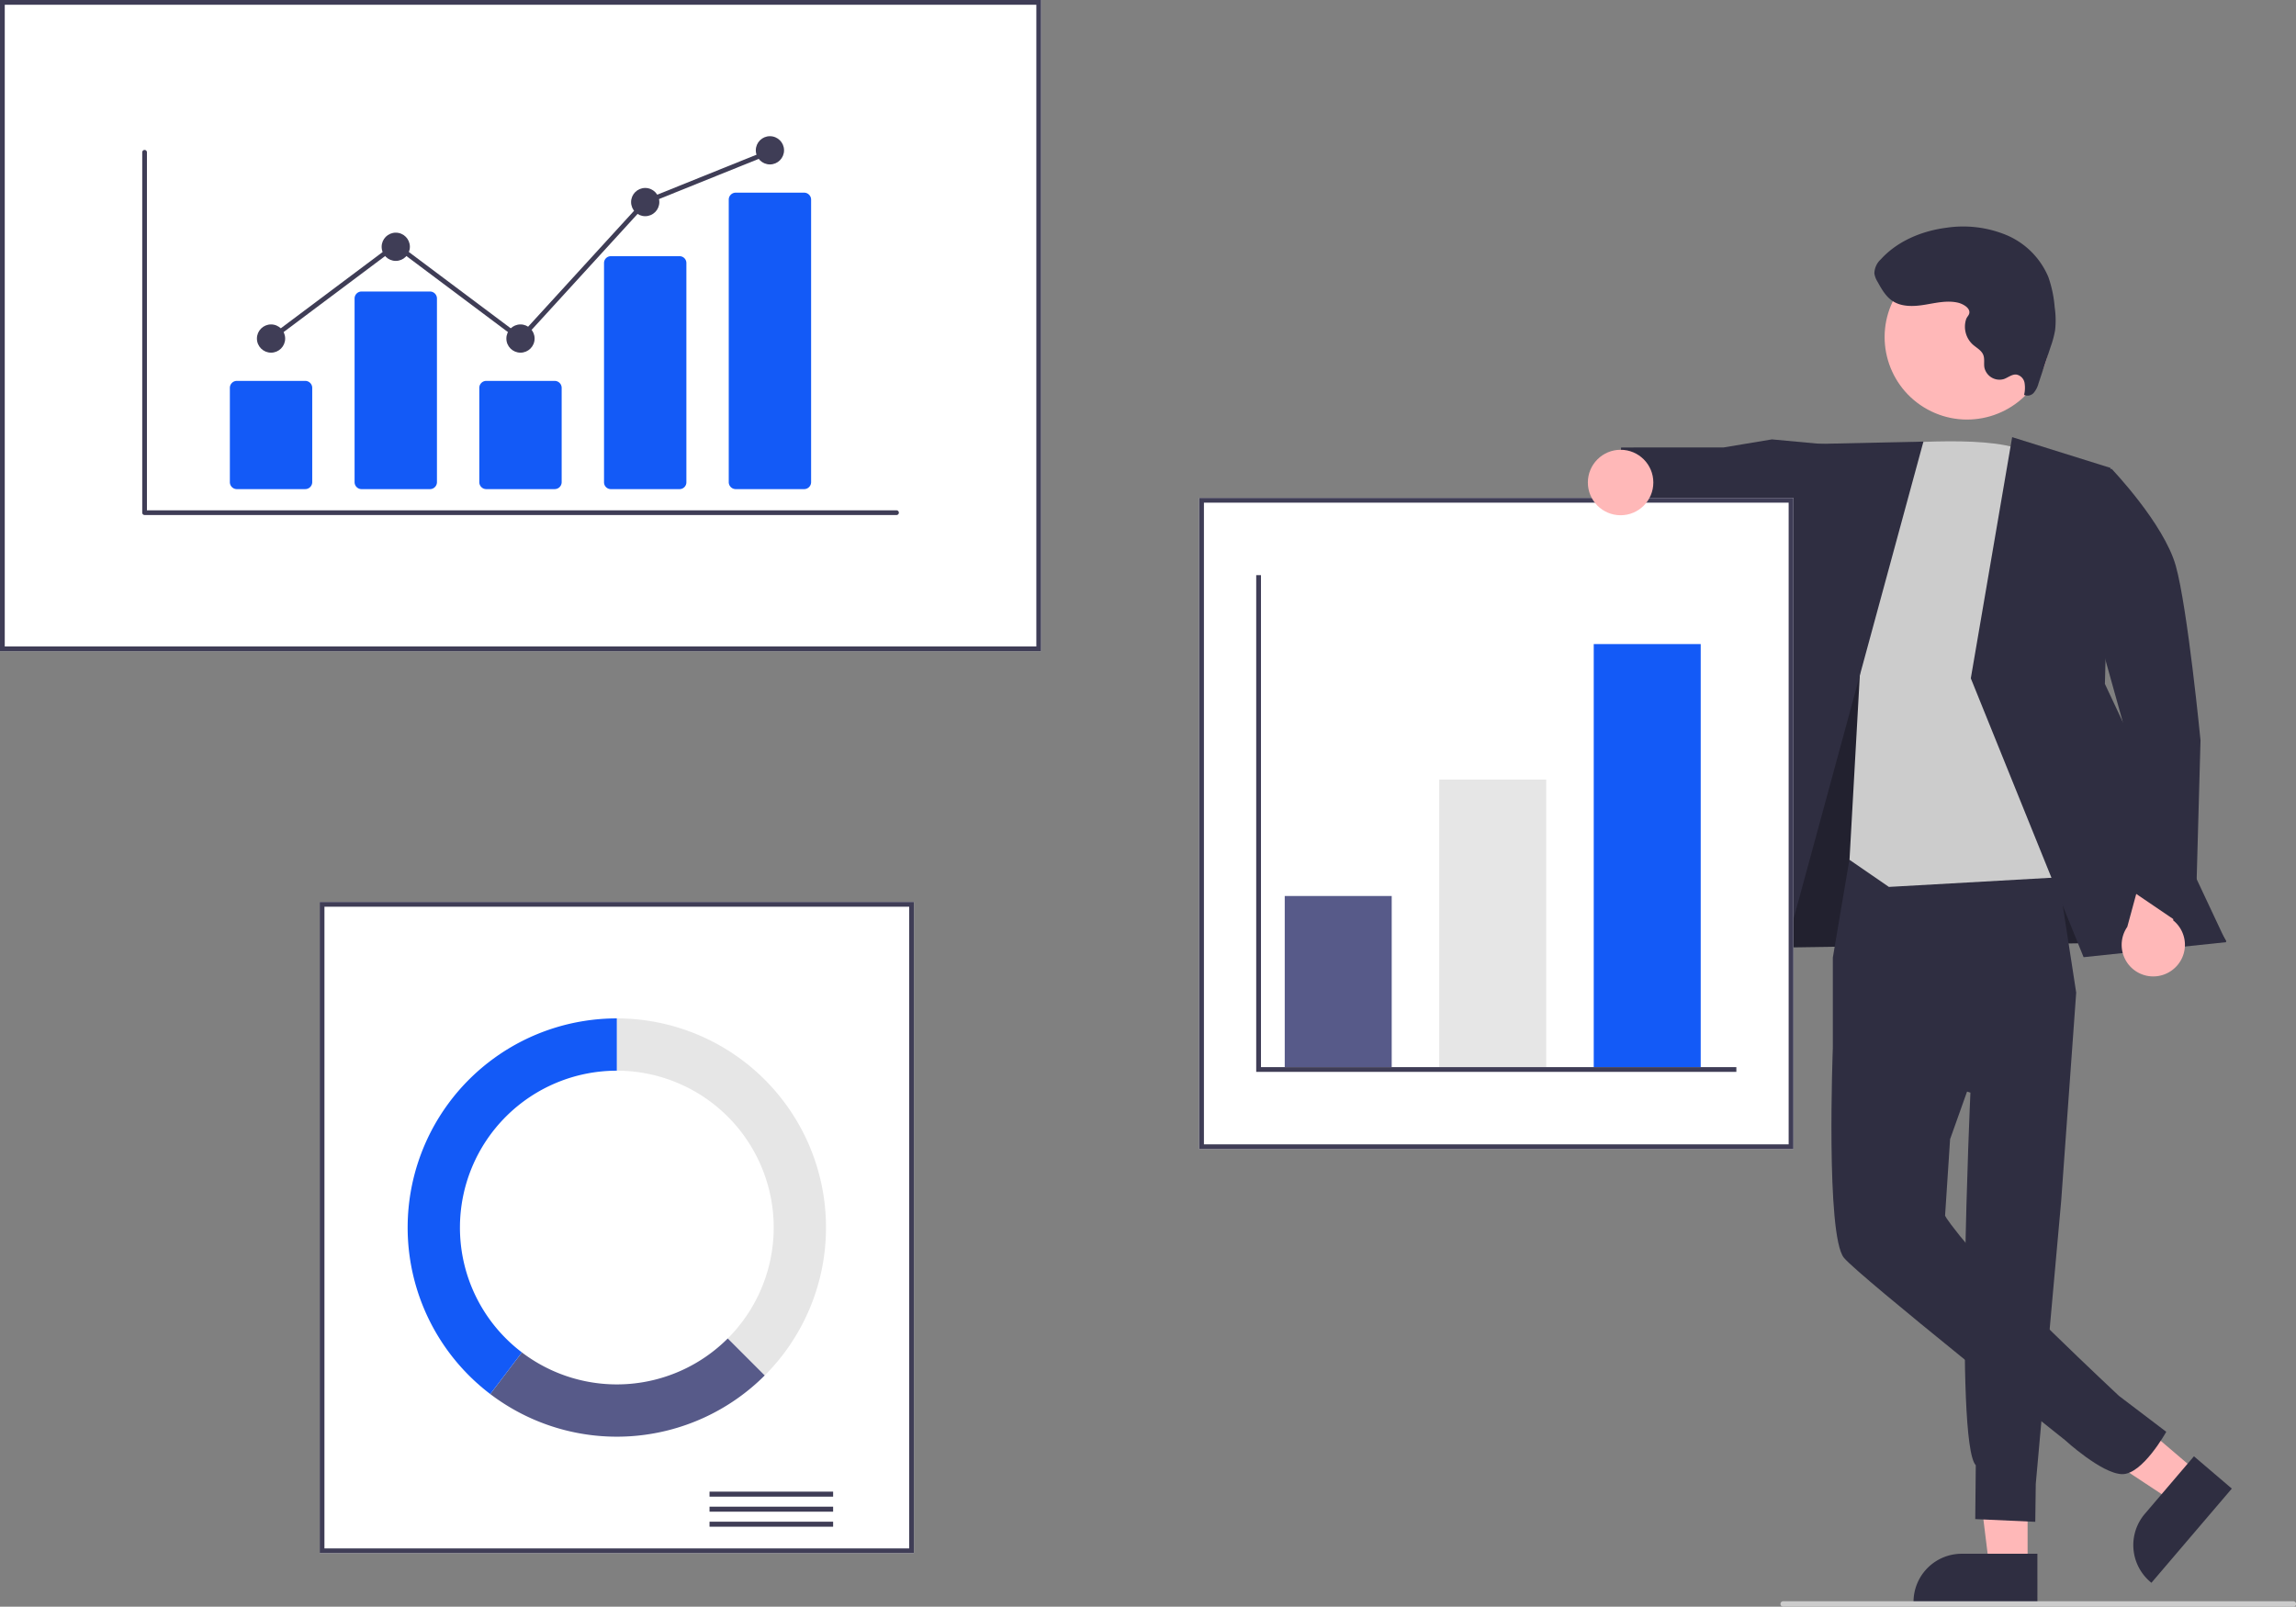 <svg xmlns="http://www.w3.org/2000/svg" width="604.742" height="423.238" viewBox="0 0 604.742 423.238"><rect x="0" y="0" width="604.742" height="423.238" fill="#808080" stroke="none"/><defs><style>.a{fill:#ffb8b8;}.b{fill:#2f2e41;}.c{opacity:0.28;}.d{fill:#ccc;}.e{fill:#fff;}.f{fill:#3f3d56;}.g{fill:#e6e6e6;}.h{fill:#575a89;}.i{fill:#135af7;}</style></defs><path class="a" d="M737.36,558.909H727.243l-4.813-39.023h14.932Z" transform="translate(-203.313 -146.311)"/><path class="b" d="M913.227,738.206H880.6v-.413a12.7,12.7,0,0,1,12.7-12.7h19.926Z" transform="translate(-376.599 -315.801)"/><path class="a" d="M789.927,529.657l-6.567,7.7-32.81-21.669,9.693-11.358Z" transform="translate(-211.227 -141.932)"/><path class="b" d="M987.106,697.873,965.93,722.688l-.314-.268a12.7,12.7,0,0,1-1.417-17.9h0l12.933-15.156Z" transform="translate(-399.27 -305.744)"/><path class="b" d="M642,281.713l-3.15,29.045,127.31-1.816-55.52-90.465-45.332-1.628Z" transform="translate(-179.792 -61.027)"/><path class="c" d="M642,281.713l-3.15,29.045,127.31-1.816-55.52-90.465-45.332-1.628Z" transform="translate(-179.792 -61.027)"/><path class="b" d="M855.519,467.31l-4.495,26.576V517.64l36.238,11.829s-4.242,92.267,1.413,98.144l-.139,14.186,15.809.719.129-9.984,6.7-74.628,3.948-54.791-6.4-41.541Z" transform="translate(-368.275 -241.638)"/><path class="b" d="M883.449,501.392,850.88,528.846s-1.906,49.532,2.935,55.341c4.158,4.989,58.231,48.023,58.231,48.023s9.61,8.815,15,8.956,11.65-11.156,11.65-11.156l-12.473-9.477s-32.313-30.163-41.908-42.156c-3.873-4.841-3.873-5.325-3.873-5.325l1.323-20.13,13.312-37.359Z" transform="translate(-368.13 -252.844)"/><path class="b" d="M647.073,162.377l-14.042-1.3L620.293,163.2l-26.971.009-2.3,19.548,24.613,5.508,6-2.94,25,9.526Z" transform="translate(-166.331 -45.332)"/><path class="d" d="M867.506,318.013s29.8-2.792,36.579,2.532,21.3,110.851,21.3,110.851l-57.878,3.267-10.376-7.139,2.945-52.683Z" transform="translate(-369.993 -201.03)"/><path class="b" d="M680.145,161.885l-32.874.721L616.622,301.1l24.2,5.325Z" transform="translate(-173.535 -45.559)"/><path class="b" d="M733.28,160.256l25.9,8.1-1.471,56.9,31.968,68.03-37.581,3.959-29.705-73.46Z" transform="translate(-203.3 -45.101)"/><path class="a" d="M970.749,496.133a8.273,8.273,0,0,0-.313-12.682l5.21-18.174-10.272-5.859-7,25.768a8.318,8.318,0,0,0,12.372,10.947Z" transform="translate(-398.069 -241.031)"/><path class="b" d="M931.905,328.714l15.322-1.329s13.756,14.387,16.885,25.526,6.518,45.992,6.518,45.992l-1.413,50.986-17.911-12.163-1.2-43.855Z" transform="translate(-391.037 -203.873)"/><circle class="a" cx="21.72" cy="21.72" r="21.72" transform="translate(488.637 97.438) rotate(-61.337)"/><path class="b" d="M888.246,258.594c-2.85-.658-5.808.071-8.694.544s-6.067.629-8.509-.981c-1.8-1.189-2.912-3.157-3.953-5.049a5.811,5.811,0,0,1-.85-2.228,5.188,5.188,0,0,1,1.713-3.716c4.392-4.828,10.81-7.47,17.282-8.309a29.859,29.859,0,0,1,15.781,1.927,20.646,20.646,0,0,1,11.068,11.106,31.539,31.539,0,0,1,1.653,7.931,23.686,23.686,0,0,1,.111,6.007,25.746,25.746,0,0,1-1.164,4.352l-3.2,9.662a6.367,6.367,0,0,1-1.258,2.491,2.177,2.177,0,0,1-2.549.559,7.932,7.932,0,0,0,.115-3.205,2.7,2.7,0,0,0-2.134-2.152c-1.179-.125-2.187.789-3.306,1.183a4.067,4.067,0,0,1-5.055-2.743q-.046-.155-.079-.313c-.177-1.1.12-2.287-.3-3.324-.491-1.215-1.791-1.852-2.769-2.725a6.373,6.373,0,0,1-1.749-6.623c.262-.8,1-1.17.853-2.093C891.061,259.679,889.275,258.832,888.246,258.594Z" transform="translate(-372.553 -178.866)"/><path class="e" d="M453.42,327.041H179.2V155.5H453.42Z" transform="translate(-179.205 -155.5)"/><path class="f" d="M453.42,327.041H179.2V155.5H453.42Zm-272.963-1.252H452.168V156.752H180.457Z" transform="translate(-179.205 -155.5)"/><path class="e" d="M452.9,657.684H296.389V486.143H452.9Z" transform="translate(-212.184 -248.553)"/><path class="f" d="M452.9,657.684H296.389V486.143H452.9Zm-155.263-1.252H451.653V487.4H297.641Z" transform="translate(-212.184 -248.553)"/><rect class="f" width="32.555" height="1.32" transform="translate(186.88 392.93)"/><rect class="f" width="32.555" height="1.32" transform="translate(186.88 396.89)"/><rect class="f" width="32.555" height="1.32" transform="translate(186.88 400.849)"/><path class="g" d="M405.3,528.835v13.773a41.32,41.32,0,0,1,29.218,70.538l9.739,9.739a55.093,55.093,0,0,0-38.957-94.05Z" transform="translate(-242.834 -260.567)"/><path class="h" d="M431.2,655.906l-9.739-9.739a41.31,41.31,0,0,1-54.217,3.676l-8.336,10.969a55.092,55.092,0,0,0,72.293-4.906Z" transform="translate(-229.778 -293.588)"/><path class="i" d="M342.4,583.928a41.32,41.32,0,0,1,41.32-41.32V528.835a55.093,55.093,0,0,0-33.336,98.956l8.337-10.969A41.248,41.248,0,0,1,342.4,583.928Z" transform="translate(-221.255 -260.567)"/><path class="e" d="M775.271,509.57H618.755V338.029H775.271Z" transform="translate(-302.907 -206.869)"/><path class="f" d="M775.271,509.57H618.755V338.029H775.271Zm-155.263-1.252H774.019V339.281H620.008Z" transform="translate(-302.907 -206.869)"/><rect class="h" width="28.173" height="45.076" transform="translate(338.386 236.025)"/><rect class="g" width="28.173" height="75.753" transform="translate(379.081 205.348)"/><rect class="i" width="28.173" height="111.439" transform="translate(419.775 169.663)"/><path class="f" d="M586.925,341.692H460.461V210.845h1.252v129.6H586.925Z" transform="translate(-129.587 -59.338)"/><circle class="a" cx="8.623" cy="8.623" r="8.623" transform="translate(418.225 118.481)"/><path class="d" d="M966.886,743.937H832.514a.719.719,0,0,1,0-1.437H966.886a.719.719,0,1,1,0,1.437Z" transform="translate(-362.863 -320.699)"/><path class="f" d="M430.01,306.635H231.959a.62.62,0,0,1-.62-.62V211.089a.62.62,0,0,1,1.24,0V305.4H430.01a.62.62,0,0,1,0,1.24Z" transform="translate(-193.877 -170.97)"/><path class="i" d="M283.314,323.644H265.3a1.842,1.842,0,0,1-1.84-1.84V296.972a1.842,1.842,0,0,1,1.84-1.84h18.014a1.842,1.842,0,0,1,1.84,1.84V321.8a1.842,1.842,0,0,1-1.84,1.84Z" transform="translate(-202.917 -194.797)"/><path class="i" d="M329.029,314.42H311.016a1.842,1.842,0,0,1-1.84-1.84V264.2a1.842,1.842,0,0,1,1.84-1.84h18.014a1.842,1.842,0,0,1,1.84,1.84V312.58a1.842,1.842,0,0,1-1.84,1.84Z" transform="translate(-215.782 -185.572)"/><path class="i" d="M374.745,323.644H356.731a1.842,1.842,0,0,1-1.84-1.84V296.972a1.842,1.842,0,0,1,1.84-1.84h18.014a1.842,1.842,0,0,1,1.84,1.84V321.8a1.842,1.842,0,0,1-1.84,1.84Z" transform="translate(-228.648 -194.797)"/><path class="i" d="M420.461,310.778H402.447a1.8,1.8,0,0,1-1.84-1.756V251.173a1.8,1.8,0,0,1,1.84-1.756h18.014a1.8,1.8,0,0,1,1.84,1.756v57.848a1.8,1.8,0,0,1-1.84,1.756Z" transform="translate(-241.514 -181.931)"/><path class="i" d="M466.176,304.224H448.163a1.842,1.842,0,0,1-1.84-1.84V227.968a1.842,1.842,0,0,1,1.84-1.84h18.014a1.842,1.842,0,0,1,1.84,1.84v74.417a1.842,1.842,0,0,1-1.84,1.84Z" transform="translate(-254.38 -175.377)"/><circle class="f" cx="3.719" cy="3.719" r="3.719" transform="translate(67.671 85.461)"/><circle class="f" cx="3.719" cy="3.719" r="3.719" transform="translate(100.521 61.288)"/><circle class="f" cx="3.719" cy="3.719" r="3.719" transform="translate(133.371 85.461)"/><circle class="f" cx="3.719" cy="3.719" r="3.719" transform="translate(166.221 49.512)"/><circle class="f" cx="3.719" cy="3.719" r="3.719" transform="translate(199.071 35.876)"/><path class="f" d="M164.982,105.451,132.055,80.788,99.576,105.114l-.743-.992,33.222-24.883,32.771,24.546,32.566-35.638.131-.053,32.849-13.236.463,1.15L198.117,69.191Z" transform="translate(-27.814 -15.439)"/></svg>